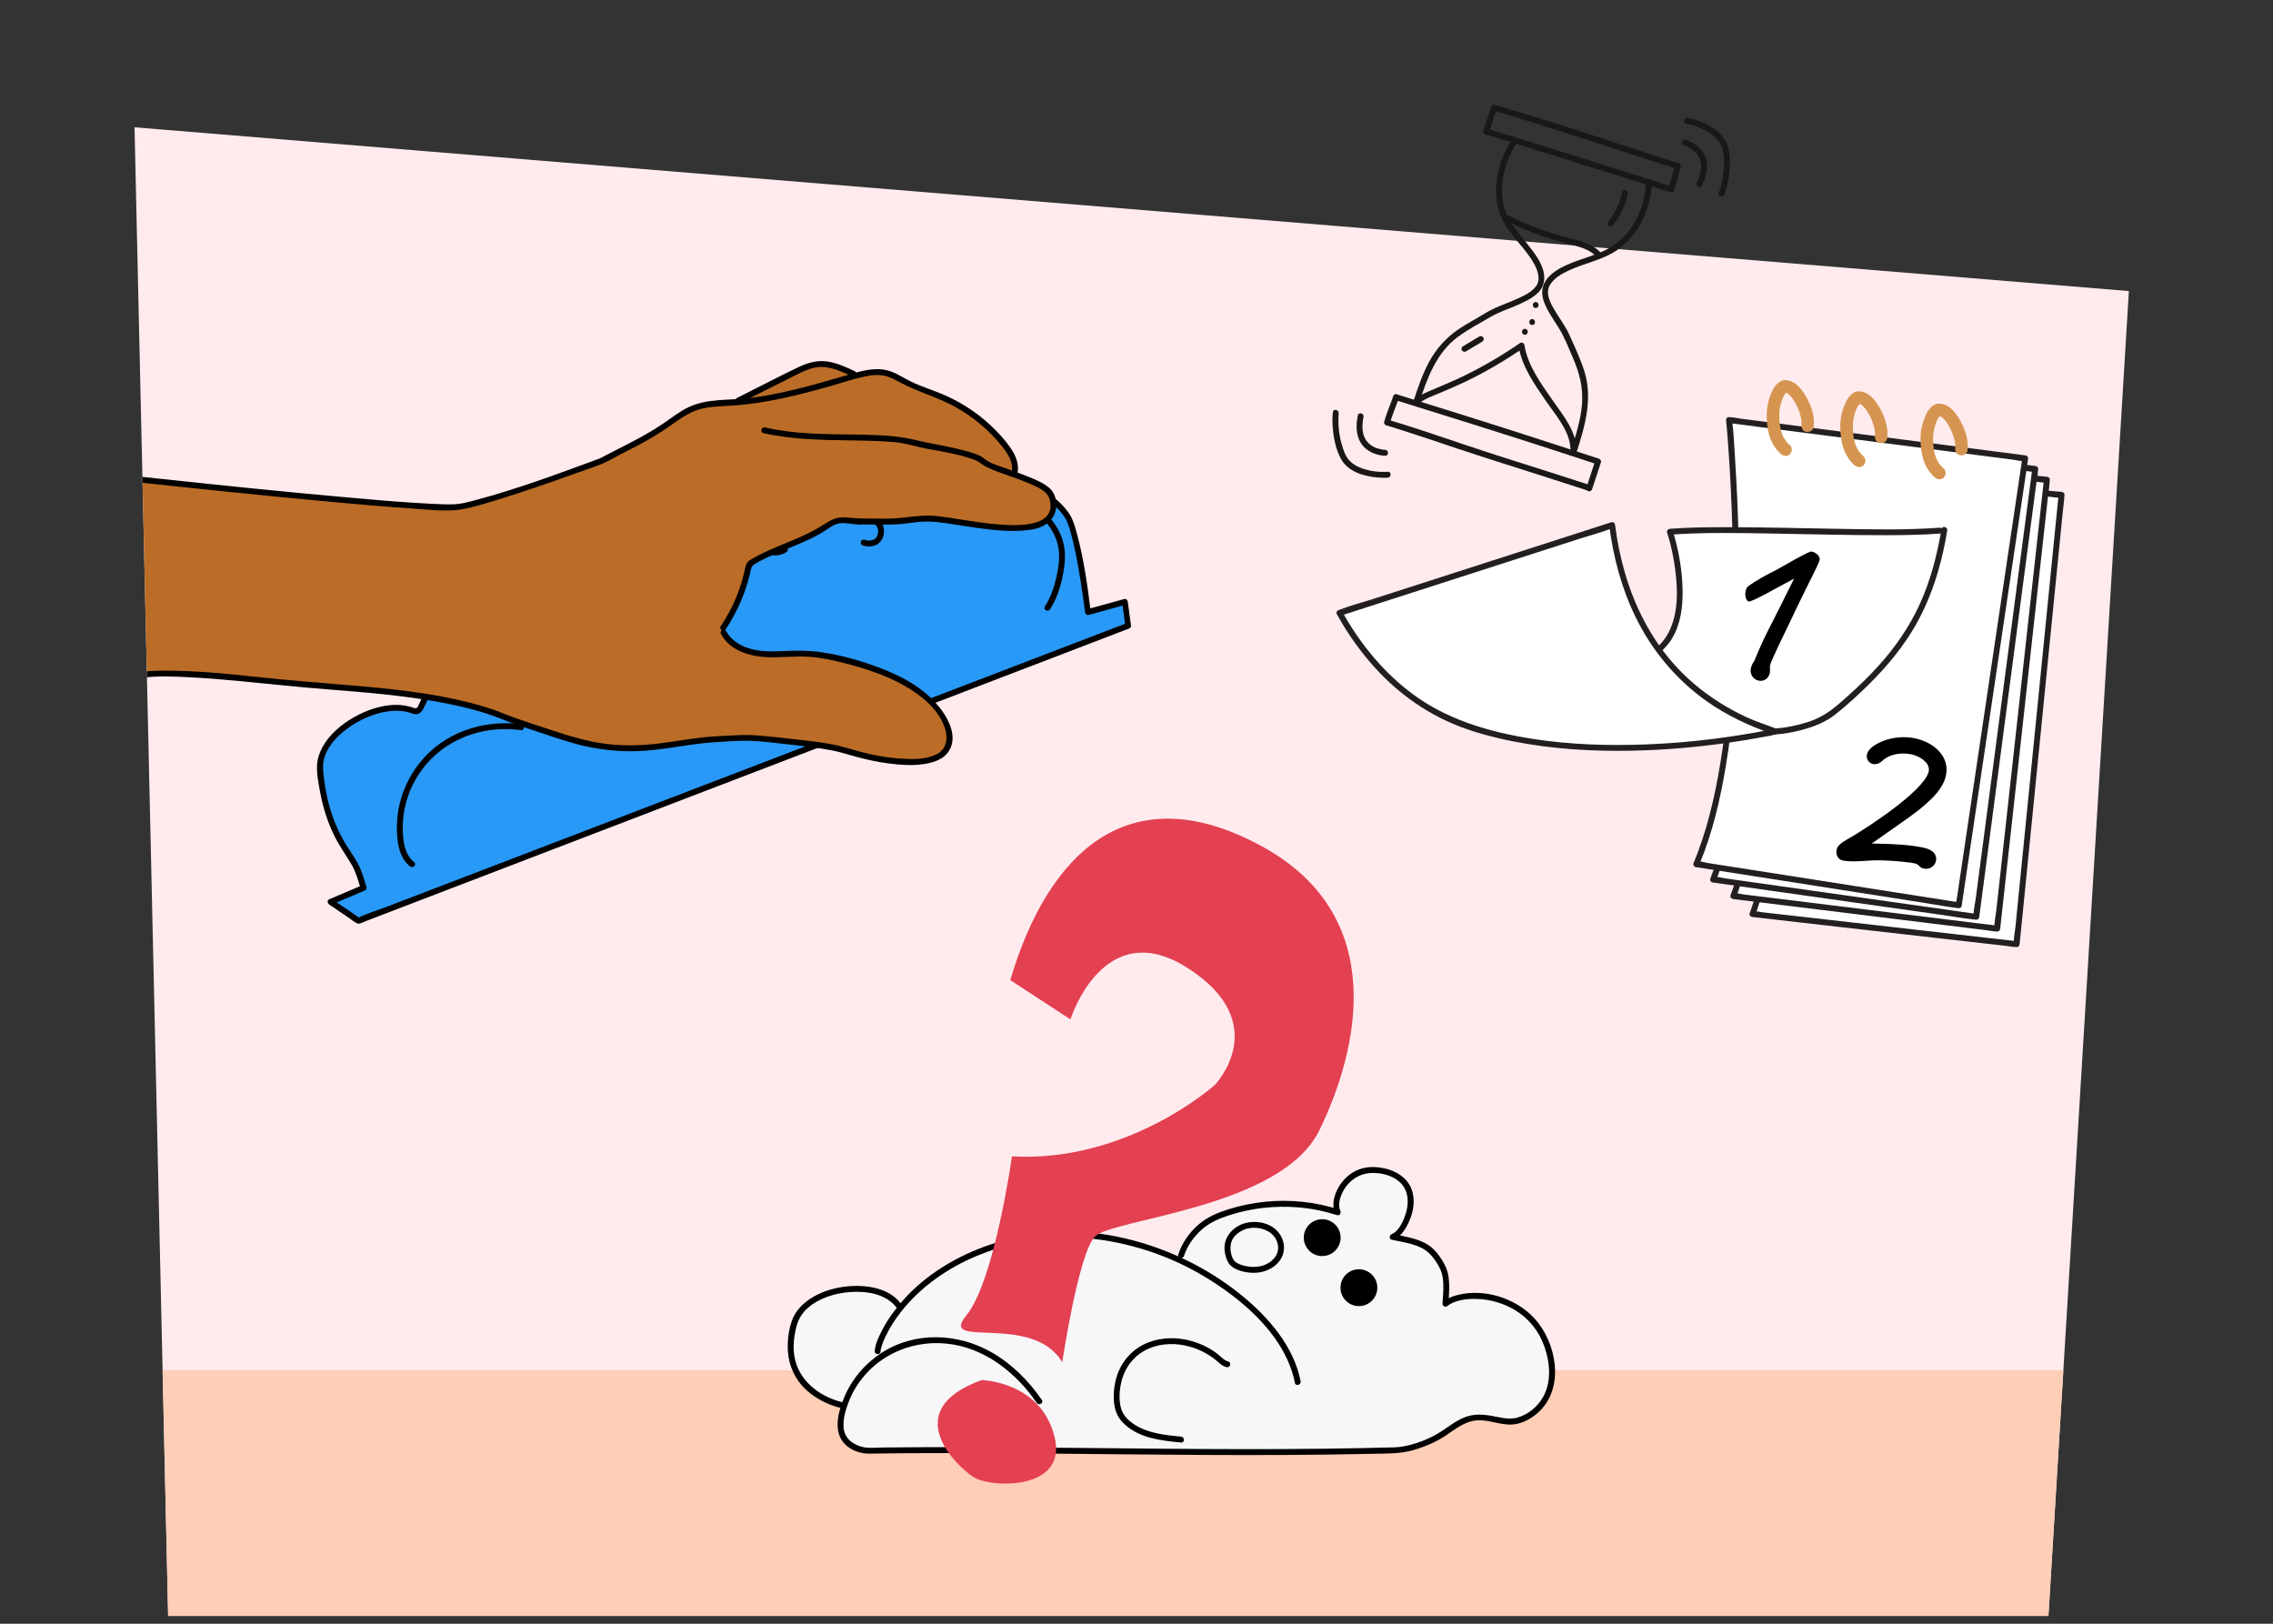 <?xml version="1.0" encoding="UTF-8"?>
<svg id="Voorgrond" xmlns="http://www.w3.org/2000/svg" xmlns:xlink="http://www.w3.org/1999/xlink" viewBox="0 0 770 550">
  <rect x="0" y="0" width="770" height="550" fill="#333333" stroke="none"/>
  <defs>
    <style>
      .cls-1 {
        fill: #e34051;
      }

      .cls-2 {
        fill: #bb6d27;
      }

      .cls-3 {
        fill: #231f20;
      }

      .cls-4 {
        fill: #ffebed;
      }

      .cls-5 {
        fill: #f7f6f9;
      }

      .cls-6 {
        fill: #d59551;
      }

      .cls-7 {
        isolation: isolate;
      }

      .cls-8 {
        clip-path: url(#clippath-1);
      }

      .cls-9 {
        fill: #fff;
      }

      .cls-10 {
        fill: #2999f7;
      }

      .cls-11 {
        fill: #1a1717;
      }

      .cls-12 {
        clip-path: url(#clippath);
      }

      .cls-13 {
        fill: #ffceb6;
      }
    </style>
    <clipPath id="clippath">
      <path id="Path_17571-2" data-name="Path 17571" class="cls-4" d="M56.96,547.35L45.57,43.12l675.61,55.47-27.25,448.76H56.96Z"/>
    </clipPath>
    <clipPath id="clippath-1">
      <path id="Path_17571-4" data-name="Path 17571" class="cls-4" d="M-761.24,547.35l-11.39-504.23L-97.02,98.59l-27.25,448.76h-636.97Z"/>
    </clipPath>
  </defs>
  <g>
    <g id="Achtergrond_3" data-name="Achtergrond 3">
      <path id="Path_17571" data-name="Path 17571" class="cls-4" d="M56.96,547.35L45.57,43.12l675.61,55.47-27.25,448.76H56.96Z"/>
      <g class="cls-12">
        <rect class="cls-13" x="21.63" y="464.12" width="798.14" height="104.79"/>
        <g>
          <g>
            <path class="cls-10" d="M368.7,207.65s-3.39-27.79-7.17-32.81c-12.69-16.85-33.42-12.37-38.16-4.6-3.1-10.32-3.73-9.82-8.53-13.24-4.78-3.41-8.03-3.63-13.79-2.75,3.71-3.22.82-18.97-13.59-18.49-15.04.5-16.22,15.66-12.11,19.59-14.71.75-29.09,6.85-39.86,16.91-3.08,2.88-5.28,11.19-6.3,15.84-.41,1.85-2.07,3.15-3.96,3.08-17.22-.61-34.89,3.55-50.07,12.1-20.39,11.49-30.23,30.98-32.75,36.65-.36.8-1.29,1.2-2.09.85-11.33-4.92-32.79,7.72-31.75,20.12,1.88,22.42,11.26,28.98,12.98,34.82l1.77,5.32-11.18,4.75,9.43,6.4,260.74-99.93-1.08-8.08-12.55,3.46Z"/>
            <g>
              <path d="M140.3,292.04c-3.57-2.78-3.92-8.23-3.85-12.42s1.06-8.74,2.86-12.72c3.9-8.64,11.18-15.09,20.16-18.08,5.51-1.83,11.31-2.25,17.05-1.51,1.27.16,1.26-1.84,0-2-10.73-1.37-22.01,1.49-30.2,8.72-7.09,6.25-11.49,15.43-11.84,24.88-.18,4.86.27,11.32,4.42,14.55,1,.78,2.43-.62,1.41-1.41h0Z"/>
              <path d="M242.29,248.99c-4.61.8-9.63.97-13.84-1.4-2.99-1.69-4.42-5.36-5.21-8.54-.93-3.77-.92-7.64.54-11.28s3.98-6.38,7.15-8.34c3.61-2.24,7.81-3.31,12.03-3.42,1.28-.03,1.29-2.03,0-2-8.27.22-16.82,4.11-20.52,11.88-1.92,4.01-2.24,8.33-1.37,12.66.73,3.6,2.26,7.81,5.31,10.1,4.62,3.46,11.04,3.21,16.42,2.28,1.27-.22.73-2.15-.53-1.93h0Z"/>
              <path d="M175.54,203.83c14.71-8.66,31.94-12.48,48.93-12,1.64.05,3.16,0,4.26-1.4.78-.99.92-2.37,1.23-3.56.82-3.13,1.76-6.27,3.06-9.25.6-1.36,1.26-2.74,2.15-3.95,1.02-1.37,2.48-2.47,3.78-3.55,3.12-2.57,6.52-4.82,10.08-6.73,8.07-4.33,17.05-6.86,26.19-7.36.84-.05,1.35-1.07.71-1.71-1.82-1.79-1.98-4.95-1.62-7.32.53-3.48,2.48-6.66,5.51-8.51,3.85-2.35,9.18-2.74,13.38-1.16,3.46,1.3,6.12,4.22,7.37,7.67.81,2.23,1.72,6.34-.35,8.22-.82.74.08,1.81.97,1.67,3.06-.46,6.18-.72,9.12.43,2.32.91,4.39,2.5,6.39,3.96,3.46,2.52,4.4,7,5.57,10.9.25.83,1.37.97,1.83.24,2.37-3.8,7.35-5.56,11.56-6.18,6.04-.89,12.29.53,17.42,3.81,2.89,1.85,5.8,4.39,7.67,7.29.97,1.51,1.47,3.36,1.96,5.07,1.5,5.28,2.43,10.72,3.31,16.13.58,3.58,1.11,7.18,1.55,10.78.08.63.58,1.15,1.27.96,4.18-1.15,8.36-2.31,12.55-3.46l-1.27-.96c.36,2.69.72,5.39,1.08,8.08l.73-.96c-2.34.9-4.68,1.79-7.02,2.69-6.31,2.42-12.62,4.84-18.93,7.26-9.36,3.59-18.71,7.17-28.07,10.76-11.42,4.37-22.83,8.75-34.25,13.12-12.5,4.79-25.01,9.58-37.51,14.38-12.62,4.84-25.24,9.67-37.86,14.51-11.73,4.5-23.46,8.99-35.19,13.49-9.98,3.82-19.95,7.65-29.93,11.47-7.13,2.73-14.25,5.46-21.38,8.19-3.35,1.29-6.94,2.35-10.18,3.9-.14.06-.29.11-.43.16l.77.1c-3.14-2.13-6.29-4.27-9.43-6.4v1.73c3.73-1.58,7.45-3.17,11.18-4.75.38-.16.59-.75.46-1.13-.81-2.42-1.44-5-2.58-7.29-1.3-2.62-3.12-4.97-4.61-7.48-2.33-3.93-4.12-8.12-5.35-12.52-.84-3.01-1.44-6.09-1.83-9.19-.33-2.63-.65-5.14.2-7.7,1.51-4.49,5.35-8.06,9.23-10.57,4.08-2.64,8.86-4.58,13.74-4.91,2.24-.15,4.46.06,6.56.84s3.21-.09,4.07-1.94c1.37-2.98,2.96-5.86,4.69-8.64,6.84-11.02,16.08-20.56,27.24-27.22,1.1-.66.1-2.39-1.01-1.73-10.34,6.17-19.06,14.75-25.84,24.68-2.2,3.23-4.21,6.6-5.95,10.1-.27.55-.54,1.11-.8,1.67-.37.8-.53,1.63-1.62,1.25-2.1-.73-4.2-1.11-6.43-1.06-4.93.12-9.82,1.82-14.07,4.26s-8.09,5.67-10.47,9.89c-1.05,1.86-1.76,3.92-1.91,6.07-.21,3.04.47,6.29,1.01,9.27.96,5.21,2.56,10.3,4.93,15.05,1.69,3.37,3.88,6.4,5.78,9.63,1.47,2.49,2.17,5.36,3.07,8.08l.46-1.13c-3.73,1.58-7.45,3.17-11.18,4.75-.75.32-.55,1.36,0,1.73,2.12,1.44,4.24,2.88,6.37,4.32.96.65,1.92,1.49,2.95,2.01.31.16.57.23.93.16.85-.18,1.74-.67,2.55-.98l15.43-5.92c8.82-3.38,17.64-6.76,26.46-10.14,11.39-4.37,22.78-8.73,34.17-13.1,12.86-4.93,25.72-9.86,38.57-14.78s26.36-10.1,39.54-15.15c12.49-4.79,24.97-9.57,37.46-14.36,10.62-4.07,21.24-8.14,31.85-12.21,7.72-2.96,15.43-5.92,23.15-8.87,3.67-1.41,7.35-2.81,11.02-4.23.16-.06.32-.12.47-.18.37-.14.79-.51.73-.96-.36-2.69-.72-5.39-1.08-8.08-.08-.63-.57-1.16-1.27-.96-4.18,1.15-8.36,2.31-12.55,3.46l1.27.96c-1.11-9.06-2.39-18.28-4.83-27.09-.53-1.93-1.11-4-2.15-5.73-1.78-2.95-4.65-5.51-7.44-7.48-5.32-3.76-11.98-5.56-18.47-4.91-5.26.53-11.36,2.58-14.3,7.3l1.83.24c-1.36-4.52-2.51-9.2-6.49-12.09-2.21-1.6-4.46-3.27-7.04-4.23-3.24-1.2-6.67-.87-10.01-.37l.97,1.67c2.3-2.1,1.98-6.13,1.27-8.84-1.04-4.01-3.67-7.64-7.36-9.59-8.45-4.47-20.48-.64-22.91,9.03-.85,3.36-.75,7.89,1.88,10.5l.71-1.71c-8,.44-15.84,2.36-23.15,5.64-3.7,1.66-7.25,3.68-10.56,6.01-2.81,1.97-6.03,4.17-8.06,6.98-1.83,2.53-2.94,5.64-3.92,8.59-.5,1.52-.96,3.07-1.37,4.62-.32,1.18-.44,3.38-1.74,3.88-.85.33-1.99.07-2.89.05-1.1-.02-2.2-.02-3.3,0-2.13.03-4.26.13-6.39.29-4.2.33-8.38.92-12.51,1.77-9.41,1.96-18.51,5.36-26.8,10.24-1.11.65-.1,2.38,1.01,1.73Z"/>
            </g>
            <path d="M264.12,172.5c-3.84-.08-7.69,2.45-8.57,6.3s1.08,7.86,4.91,9.01c1.99.6,4.26.34,5.99-.84,1.05-.72.06-2.46-1.01-1.73-1.48,1.02-3.39,1.15-5.03.43s-2.75-2.34-3.01-4.13c-.58-3.98,2.9-7.11,6.73-7.04,1.29.03,1.29-1.97,0-2h0Z"/>
            <path d="M279.37,166.08c.2-1.08.62-1.98,1.4-2.7.58-.53,1.52-1.13,2.35-1.2,1-.08,2.08.28,2.82,1,.83.81.88,1.9.62,2.96-.3,1.2-1.05,2.12-2.28,2.45s-.71,2.26.53,1.93c1.6-.43,2.88-1.6,3.46-3.13s.67-3.38-.24-4.8c-.86-1.34-2.38-2.16-3.93-2.36s-2.86.31-4.05,1.19c-1.39,1.02-2.28,2.44-2.6,4.14-.1.53.15,1.08.7,1.23.49.13,1.13-.16,1.23-.7h0Z"/>
            <path d="M292.06,184.64c1.13.54,2.48.58,3.69.3,1.55-.36,2.71-1.36,3.29-2.83.38-.95.53-1.97.38-2.98s-.66-1.88-1.32-2.62c-1-1.12-2.44-1.75-3.94-1.74-1.2,0-2.48.36-3.41,1.14-.41.35-.36,1.06,0,1.41.41.41,1,.35,1.41,0,.12-.1-.23.15-.08.06.02-.01.04-.03.07-.05.07-.04.13-.08.2-.12.06-.03.12-.06.18-.09.03-.02.11-.07.15-.07-.09,0-.2.08-.02.01s.36-.13.54-.17c.11-.03.22-.05.33-.07.05,0,.09-.01.14-.02.22-.05-.19.01.02,0,.24-.02.47-.03.71-.02.12,0,.23.02.35.03-.24-.03-.05,0,0,0,.09.02.18.04.27.06.11.03.21.06.31.09.03.01.29.11.07.02.05.02.1.05.16.07.13.06.26.14.38.21.05.03.1.07.15.1.23.15-.12-.12.09.07.51.44.91.88,1.13,1.48.25.68.22,1.3.03,2-.09.32-.21.64-.32.85-.07.13-.15.25-.23.37.11-.15.03-.03,0,0-.07.07-.13.14-.2.21-.05.05-.32.25-.14.13-.11.08-.22.15-.34.22-.05.03-.09.05-.14.08,0,0-.24.11-.1.05s-.1.04-.11.04c-.08.03-.15.05-.23.08-.13.04-.26.07-.39.1-.08.02-.16.03-.23.04-.21.04.19-.01-.05,0-.28.02-.56.04-.84.02-.12,0-.24-.02-.36-.03.3.03-.09-.02-.16-.04-.11-.02-.22-.05-.32-.09-.04-.01-.07-.03-.11-.04-.26-.08.14.07,0,0-.49-.23-1.08-.13-1.37.36-.26.44-.13,1.13.36,1.37h0Z"/>
            <path d="M355.7,206.4c2.06-3.16,3.32-6.87,4.13-10.53.75-3.36,1.21-6.89.72-10.32-1.11-7.72-7.07-13.06-13.21-17.18-1.07-.72-2.07,1.01-1.01,1.73,5.72,3.83,11.38,8.81,12.3,16.03.41,3.18-.09,6.47-.81,9.57-.79,3.39-1.94,6.77-3.85,9.69-.71,1.08,1.03,2.08,1.73,1.01h0Z"/>
          </g>
          <g>
            <path class="cls-2" d="M355.95,166.88c-1.72-2.33-7.39-4.48-12.67-6.38l.77-.26c.86-3.3-1.09-6.65-3.19-9.34-5.6-7.13-13.03-12.81-21.38-16.36-3.98-1.69-8.16-2.9-11.98-4.91-2.13-1.12-4.16-2.49-6.47-3.14-3.71-1.04-7.62-.12-11.35.95l-.18-.81c-3.99-1.89-8.27-3.83-12.65-3.23-2.51.34-4.83,1.49-7.09,2.63-6.4,3.21-12.8,6.42-19.19,9.64l-.58.62c-.62.05-1.25.1-1.88.14-4.6.29-9.38.27-13.57,2.19-2.55,1.16-5.45,3.19-7.72,4.83-6.92,5-15.26,8.72-22.81,12.75,0,0-39.35,14.56-48.62,15.55s-72.54-5.47-108.42-9.33l2.2,66.08c10.64-1.27,36,1.53,41.65,2.19,22.41,2.62,58.65,2.87,81.2,12.51,2.24.96,15.03,5.11,17.59,5.98,25.47,8.64,37.8,1.7,54.8,1.16,3.71-.12,7.41-.58,11.11-.33,4.35.29,24.04,2.27,29.34,3.76,6.81,1.91,12.58,3.68,19.85,4.15,3.49.23,7.07.45,10.44-.5,3.37-.95,5.61-2.01,6.56-5.38.97-3.41-.51-7.06-2.51-9.99-6.62-9.73-18.39-14.45-29.71-17.63-5.55-1.56-11.22-2.88-16.98-3.03-4.93-.13-9.88.61-14.77.04-4.9-.57-9.99-2.8-12.26-7.17,0,0-.18-.53-.46-1.35l.35-.32c4.05-6.02,6.91-12.83,8.39-19.93.11-.54.23-1.1.56-1.54.26-.35.64-.58,1.02-.81,7.56-4.52,16.39-6.63,23.86-11.3,1.41-.88,2.77-1.86,4.32-2.47,2.23-.88,5.3.18,7.7.12,3.75-.09,7.79.08,11.54,0,6.62-.16,8.96-1.59,15.53-.77,9.09,1.12,21.57,3.97,30.63,2.63,2.97-.44,4.41-.78,6.54-2.9,2.13-2.12,2.28-6.32.49-8.74Z"/>
            <g>
              <path d="M244.25,214.75c3.37,6.2,10.81,7.88,17.33,7.89,4.22,0,8.43-.46,12.66-.16s8.47,1.24,12.6,2.34c6.65,1.77,13.3,3.91,19.32,7.32s12,8.24,14.02,14.76c.97,3.11.46,6.79-2.62,8.43-3.24,1.73-7.12,1.88-10.7,1.72-4.17-.18-8.27-.71-12.34-1.65-3.44-.79-6.8-1.88-10.22-2.74-4.34-1.08-8.88-1.53-13.31-2.06-4.68-.57-9.38-1.07-14.08-1.47-2.89-.24-5.74-.2-8.63-.03-3.2.19-6.41.27-9.61.6-5.19.53-10.32,1.52-15.5,2.14-5.93.71-11.89.87-17.82.13-6.27-.78-12.27-2.6-18.25-4.57-4.46-1.47-8.93-2.91-13.35-4.49-1.98-.71-3.91-1.57-5.89-2.27-2.89-1.03-5.84-1.9-8.81-2.66-13.1-3.33-26.67-4.69-40.11-5.83-10.75-.91-21.49-1.73-32.22-2.89s-20.91-2.14-31.39-2.1c-2.18,0-4.37.08-6.54.33-1.26.15-1.28,2.15,0,2,4.95-.57,10.01-.35,14.98-.11,5.67.27,11.33.73,16.98,1.27,9.99.96,19.96,2.04,29.97,2.83,13.75,1.08,27.57,2.18,41.11,4.91,6.2,1.25,12.36,2.84,18.23,5.21,4.08,1.64,8.26,3,12.44,4.38,5.33,1.77,10.63,3.66,16.13,4.85,6.28,1.36,12.71,1.89,19.13,1.51,5.38-.32,10.68-1.26,16-2.03,2.74-.39,5.48-.73,8.24-.9,3.83-.24,7.73-.56,11.57-.49,4.35.08,8.73.69,13.05,1.17,5.06.56,10.14,1.12,15.15,2.07,2.75.52,5.41,1.4,8.1,2.13,3.61.97,7.25,1.8,10.95,2.27,4.01.51,8.27.88,12.28.23,2.62-.42,5.76-1.3,7.57-3.38,4.81-5.51.08-13.26-3.95-17.62-4.54-4.9-10.46-8.24-16.59-10.75-6.98-2.85-14.54-5.05-22-6.14-4.21-.61-8.36-.57-12.6-.38-3.97.17-8.02.29-11.85-.92-3.2-1-6.08-2.88-7.71-5.87-.62-1.13-2.34-.12-1.73,1.01h0Z"/>
              <path d="M245.87,213.08c2.59-3.88,4.7-8.05,6.29-12.43.79-2.18,1.45-4.41,1.97-6.67.29-1.26.36-2.22,1.54-2.92,1.07-.64,2.17-1.22,3.29-1.78,4.22-2.09,8.65-3.69,12.96-5.59,2.21-.97,4.4-2.02,6.48-3.25,1.95-1.15,4.03-3.05,6.37-3.23,2.18-.17,4.35.48,6.54.45,2.47-.04,4.94,0,7.42.02s4.75,0,7.12-.24c1.83-.18,3.65-.49,5.48-.67,4.23-.41,8.4.32,12.58.97,4.43.69,8.86,1.4,13.32,1.81,4.12.38,8.27.47,12.37-.2,3.38-.55,6.71-2.32,7.83-5.78.93-2.86.29-6.4-2.07-8.38-2.01-1.68-4.54-2.72-6.94-3.69-2.93-1.19-5.93-2.2-8.9-3.29-1.9-.7-4.26-1.33-5.83-2.66-1.66-1.41-3.72-2.01-5.8-2.6-3.14-.89-6.34-1.56-9.54-2.19-2.88-.56-5.73-1.1-8.58-1.79-4.14-1-8.2-1.38-12.46-1.57-10.12-.44-20.3,0-30.38-1.26-2.61-.33-5.21-.78-7.78-1.35-1.25-.28-1.79,1.65-.53,1.93,9.7,2.16,19.6,2.31,29.48,2.45,5,.07,10,.17,14.98.59,3.61.3,7.05,1.5,10.6,2.17,5.54,1.05,11.31,1.87,16.59,3.89,1.56.6,2.64,1.77,4.16,2.49,2.42,1.14,4.98,1.99,7.49,2.89,2.87,1.03,5.76,2.04,8.51,3.35,2.26,1.08,4.64,2.27,5.24,4.92,2.14,9.5-12.03,8.62-17.6,8.16-4.5-.37-8.96-1.09-13.42-1.78-4-.62-8.06-1.41-12.13-1.17s-7.9.98-11.93,1c-2.48.01-4.96-.05-7.44-.04-2.18,0-4.23-.15-6.4-.36s-3.99.2-5.91,1.31c-2.06,1.19-4.01,2.53-6.14,3.61-4.13,2.1-8.49,3.69-12.74,5.53-2.16.93-4.29,1.92-6.34,3.07-.77.43-1.65.85-2.25,1.5-.7.75-.85,1.77-1.06,2.74-1,4.52-2.55,8.91-4.64,13.05-1.05,2.07-2.23,4.07-3.52,6-.72,1.07,1.02,2.08,1.73,1.01h0Z"/>
              <path d="M344.65,160.5c.71-3.25-.56-6.28-2.41-8.92s-4.2-5.21-6.62-7.47c-4.75-4.43-10.26-8.02-16.24-10.54-3.49-1.47-7.12-2.57-10.54-4.21-3.14-1.5-5.98-3.65-9.5-4.17s-7.25.39-10.7,1.39c-3.65,1.06-7.3,2.14-10.96,3.15-7.79,2.15-15.67,4.08-23.7,5.09-6.81.86-14.41.05-20.75,3.12-3.15,1.52-5.89,3.71-8.76,5.66s-6.08,3.78-9.23,5.46-6.55,3.36-9.82,5.06c-.91.47-1.76,1-2.72,1.35-13.85,5.09-27.81,10.3-42.08,14.06-2.2.58-4.45,1.19-6.74,1.28-2.42.1-4.86-.03-7.28-.14-8.64-.41-17.27-1.15-25.89-1.91-22.26-1.94-44.5-4.24-66.72-6.61-2.34-.25-4.68-.5-7.02-.75-1.28-.14-1.27,1.86,0,2,21.72,2.33,43.45,4.59,65.21,6.59,9.41.86,18.82,1.7,28.25,2.31,5.02.33,10.4,1.05,15.42.31,2.9-.42,5.75-1.26,8.56-2.07,4.01-1.16,7.98-2.43,11.94-3.74,7.56-2.5,15.07-5.14,22.56-7.84,1.63-.59,3.31-1.12,4.91-1.79,2.17-.9,4.24-2.18,6.34-3.24,3.21-1.64,6.43-3.27,9.56-5.05s5.95-3.71,8.83-5.73,5.81-3.9,9.25-4.73,7-.81,10.51-1.05c3.88-.27,7.74-.77,11.56-1.44,7.5-1.31,14.87-3.27,22.19-5.36,3.68-1.05,7.35-2.32,11.1-3.09,1.76-.36,3.58-.58,5.38-.39,2.11.22,3.99,1.13,5.82,2.15,6.19,3.43,13.08,5.18,19.26,8.61,5.81,3.22,11,7.51,15.24,12.62,2.17,2.61,4.64,5.9,3.85,9.5-.28,1.25,1.65,1.79,1.93.53h0Z"/>
              <path d="M250.69,136.52c6.32-3.17,12.65-6.35,18.97-9.52,2.95-1.48,5.9-2.9,9.29-2.69s6.62,1.74,9.66,3.18c1.16.55,2.17-1.18,1.01-1.73-3.05-1.44-6.18-2.89-9.56-3.34s-6.66.53-9.79,2.04c-6.92,3.34-13.74,6.89-20.6,10.33-1.15.58-.14,2.3,1.01,1.73h0Z"/>
            </g>
          </g>
        </g>
      </g>
    </g>
    <g>
      <path class="cls-5" d="M524.57,457.24c-5.59-19.28-28.09-20.96-34.93-15.65.73-10.23-.07-11.35-3.19-16.02-3.1-4.65-9.29-5.42-14.71-6.58,4.39-1.61,11.82-17.23-1.16-21.68-13.55-4.65-19.73,8.44-17.4,13.33-13.34-4.31-28.2-3.75-41.18,1.56-5.27,2.15-10.21,7.55-11.9,12.99l-1.34,1.38c-15.65-7.05-33.82-10.46-50.94-7.19-22.04,4.21-35.19,14.41-42.53,23.3l-1.04-.65c-7.36-9.68-31.75-5.81-35.17,6.07-5.91,20.58,11.03,26.58,15.71,27.76,0,0,.36.45.94,1.11-.39,1.34-.71,2.71-.9,4.11-1.34,9.74,8.82,10.32,8.82,10.32,58.38-.87,119.33,1.57,178.9-.15,4.28-.12,8.81-1.88,12.73-3.62,4.92-2.17,8.85-6.74,14.18-7.45,4.17-.55,8.28,1.43,12.49,1.34,5.15-.1,17.66-6.84,12.6-24.29Z"/>
      <path d="M285.07,474.89c-7.63-1.94-14.58-7.31-15.95-15.41-.55-3.25-.2-6.61.59-9.79.63-2.56,1.74-4.64,3.7-6.44,3.9-3.57,9.51-5.25,14.69-5.62s11.91.53,15.46,5.1c.79,1.01,2.2-.41,1.41-1.41-3.39-4.36-9.41-5.75-14.68-5.76-5.77-.01-11.97,1.51-16.68,4.97-2.1,1.54-3.92,3.49-4.97,5.9-1.35,3.13-1.86,6.91-1.78,10.3.13,5.57,2.45,10.77,6.67,14.44,3.13,2.72,7,4.65,11.01,5.67,1.25.32,1.78-1.61.53-1.93h0Z"/>
      <path d="M401.07,425.44c1.11-3.43,3.27-6.45,5.93-8.86,2.79-2.52,6.1-3.89,9.64-5.02,7.45-2.37,15.33-3.24,23.12-2.6,4.48.37,8.89,1.27,13.16,2.63.91.29,1.46-.73,1.13-1.47-1.04-2.28.12-5.34,1.32-7.31,1.83-3.01,4.95-5.1,8.49-5.45,3.97-.39,9.06.96,11.48,4.36,1.92,2.69,1.83,6.2.91,9.24-.71,2.34-2.33,6.1-4.76,7.05-.83.33-1.06,1.7,0,1.93,3.17.67,6.48,1.15,9.46,2.46,2.7,1.19,4.35,3.08,5.88,5.52.93,1.49,1.63,3.01,1.9,4.76.44,2.92.14,5.98-.07,8.9-.05.71.91,1.32,1.5.86,2.76-2.1,6.57-2.54,9.93-2.46,4.6.11,9.2,1.4,13.15,3.79,4.65,2.81,8.14,7.18,9.93,12.3,1.92,5.51,2.51,12-.5,17.24-1.85,3.23-4.99,5.82-8.59,6.85-2.53.73-5.11.15-7.64-.36-3.73-.75-7.23-1.09-10.8.48-3.24,1.42-5.92,3.8-8.98,5.54-3.41,1.95-7.45,3.42-11.31,4.12-2.19.4-4.44.35-6.66.4s-4.55.11-6.83.16c-4.48.09-8.96.17-13.44.22-18.15.22-36.3.15-54.45,0s-36.17-.38-54.26-.48c-8.95-.05-17.9-.07-26.85-.04-4.4.02-8.8.05-13.2.1-1.98.02-4,.17-5.98.08-.4-.02-.34-.02-.66-.08-3.55-.63-6.83-2.7-7.23-6.58-.31-3.08.75-6.47,1.88-9.3,1.2-2.99,2.91-5.8,4.99-8.26,8.63-10.2,22.63-13.63,35.21-9.52,8.73,2.85,16.2,9.03,21.7,16.28.56.74,1.1,1.5,1.63,2.27.72,1.05,2.46.05,1.73-1.01-4.47-6.5-10.21-12.24-17.1-16.16-11.35-6.47-25.78-7.07-36.98.09-5.64,3.61-10.2,8.88-12.81,15.05-2.05,4.85-4.04,11.87.27,16.1,2.08,2.04,5.2,3.15,8.1,3.11,9.37-.14,18.74-.19,28.1-.18,19,0,38,.22,57,.41s38.11.34,57.16.23c9.54-.06,19.08-.18,28.61-.4,4.44-.1,8.91.04,13.21-1.17,3.81-1.08,7.64-2.63,10.96-4.8,3.06-2,6.07-4.56,9.77-5.22,4.32-.77,8.51,1.45,12.83,1.29,3.53-.13,6.99-2.11,9.47-4.51,8.63-8.37,5.7-23.42-1.8-31.53-6.32-6.84-17.08-10.2-26.16-7.79-1.56.42-3.12,1.04-4.41,2.02l1.5.86c.22-3.11.49-6.33,0-9.43-.32-1.98-1.14-3.74-2.21-5.42-1.65-2.59-3.47-4.68-6.33-5.98-3.19-1.46-6.68-2.01-10.09-2.74v1.93c2.87-1.12,4.65-4.44,5.71-7.15,1.39-3.57,1.75-7.82-.16-11.28-2.33-4.21-7.66-6.13-12.24-6.21s-8.4,1.96-10.98,5.46c-2.07,2.81-3.55,6.99-2.01,10.36l1.13-1.47c-7.96-2.54-16.43-3.43-24.75-2.6-4.2.42-8.36,1.24-12.39,2.51-3.68,1.16-7.15,2.56-10.12,5.07-3.2,2.7-5.76,6.27-7.05,10.27-.4,1.23,1.53,1.75,1.93.53h0Z"/>
      <path d="M420.31,414.83c-3.5,1.63-5.88,4.86-5.45,8.82.16,1.46.58,3.09,1.43,4.31.97,1.39,2.68,2.15,4.27,2.6,3.86,1.09,8.14.73,11.33-1.85,1.56-1.26,2.73-3.04,3.01-5.05.31-2.2-.44-4.54-1.83-6.25-2.93-3.6-8.66-4.38-12.75-2.58-1.18.52-.16,2.24,1.01,1.73,2.96-1.3,7.02-.74,9.48,1.39,1.28,1.11,2.12,2.83,2.17,4.53s-.69,3.13-1.86,4.26c-2.38,2.31-5.79,2.77-8.94,2.15-1.32-.26-2.8-.68-3.82-1.6-.81-.74-1.16-1.99-1.38-3.03-.29-1.35-.21-2.82.36-4.09.78-1.72,2.32-2.84,3.99-3.62,1.17-.54.15-2.27-1.01-1.73Z"/>
      <circle cx="460.34" cy="436.17" r="6.24"/>
      <circle cx="447.91" cy="419.22" r="6.24"/>
      <path d="M400.08,486.61c-5.42-.49-11.29-1.12-15.95-4.19-2.05-1.35-3.8-3.16-4.42-5.58s-.54-4.92-.15-7.3c.84-5.05,3.55-9.43,8.06-11.98,4.07-2.3,9-2.76,13.54-1.87,2.58.51,5.07,1.41,7.36,2.71,1.18.67,2.31,1.43,3.35,2.3,1.14.96,2.15,2.03,3.65,2.39,1.25.3,1.78-1.62.53-1.93-1.42-.34-2.46-1.66-3.58-2.53-1.01-.78-2.08-1.49-3.21-2.11-2.26-1.24-4.73-2.16-7.25-2.69-4.97-1.04-10.3-.65-14.85,1.72-4.92,2.56-8.23,7.22-9.35,12.6-.56,2.69-.71,5.5-.23,8.21.44,2.53,1.64,4.53,3.55,6.24,5.11,4.59,12.41,5.41,18.96,6.01,1.28.12,1.27-1.88,0-2h0Z"/>
      <path d="M298.29,457.7c0-.11.01-.22.02-.33-.03.35.03-.16.06-.28.08-.38.18-.75.3-1.12.32-1.05.72-2.02,1.18-3,1.45-3.1,3.32-6.02,5.44-8.71,6.77-8.57,16.04-14.96,26.11-19.06,14-5.71,29.19-7.46,44.1-4.85s27.93,8.32,39.66,16.74c9.58,6.88,18.97,16.22,22.6,27.75.37,1.18.67,2.37.9,3.58s2.17.73,1.93-.53c-2.25-11.82-10.93-21.76-19.99-29.14-11.4-9.29-25.11-15.91-39.42-19.27-7.44-1.75-15.12-2.61-22.76-2.31s-15.6,1.9-23.01,4.42c-11.22,3.81-21.76,10.07-29.64,19.01-2.59,2.94-4.92,6.15-6.76,9.61-1.07,2.02-2.15,4.22-2.57,6.48-.06.33-.12.67-.12,1.01-.03,1.29,1.97,1.29,2,0h0Z"/>
    </g>
    <g>
      <g>
        <path class="cls-9" d="M597.55,158.89s14.8,99.85-3.87,150.73l89.51,10.17,15.21-152.19-100.84-8.71Z"/>
        <path class="cls-3" d="M596.58,159.15c.5,3.36.9,6.64,1.31,10.19,1.04,8.79,1.88,17.61,2.55,26.44.9,11.94,1.49,23.9,1.63,35.87.15,12.93-.18,25.88-1.42,38.76-1.14,11.84-2.99,23.74-6.63,35.1-.41,1.29-.85,2.57-1.32,3.84-.25.67.38,1.2.96,1.27,2.96.34,5.92.67,8.88,1.01,7.11.81,14.23,1.62,21.34,2.43l25.83,2.94c7.48.85,14.96,1.7,22.45,2.55l7.33.83c1.14.13,2.36.4,3.52.4.05,0,.1.01.15.02.57.07.95-.51,1-1,.51-5.06,1.01-10.12,1.52-15.18,1.21-12.15,2.43-24.29,3.64-36.44,1.46-14.64,2.93-29.28,4.39-43.93,1.26-12.65,2.53-25.3,3.79-37.95.41-4.15.83-8.3,1.24-12.45.2-1.98.51-3.99.6-5.99,0-.09.02-.17.03-.26.06-.57-.51-.96-1-1-3.36-.29-6.72-.58-10.08-.87-8.02-.69-16.04-1.39-24.06-2.08-9.7-.84-19.39-1.67-29.09-2.51-8.39-.72-16.77-1.45-25.16-2.17-2.78-.24-5.56-.48-8.33-.72-1.29-.11-2.64-.35-3.94-.34-.06,0-.12-.01-.18-.02-1.28-.11-1.27,1.89,0,2,3.36.29,6.72.58,10.08.87,8.02.69,16.04,1.39,24.06,2.08,9.7.84,19.39,1.67,29.09,2.51,8.39.72,16.77,1.45,25.16,2.17,2.78.24,5.56.48,8.33.72,1.23.11,2.7.46,3.94.34.06,0,.12.01.18.02l-1-1c-.51,5.06-1.01,10.12-1.52,15.18-1.21,12.15-2.43,24.29-3.64,36.44-1.46,14.64-2.93,29.28-4.39,43.93-1.26,12.65-2.53,25.3-3.79,37.95-.41,4.15-.83,8.3-1.24,12.45-.19,1.93-.67,4.04-.6,5.99,0,.08-.02.17-.03.26l1-1c-2.96-.34-5.92-.67-8.88-1.01-7.11-.81-14.23-1.62-21.34-2.43-8.61-.98-17.22-1.96-25.83-2.94-7.48-.85-14.96-1.7-22.45-2.55l-7.33-.83c-1.08-.12-2.43-.5-3.52-.4-.05,0-.1-.01-.15-.02l.96,1.27c4.03-11.04,6.13-22.73,7.48-34.37,1.51-12.93,2.01-25.96,1.99-38.97-.02-12.3-.53-24.61-1.38-36.88-.65-9.37-1.51-18.74-2.57-28.07-.33-2.87-.67-5.74-1.05-8.61-.18-1.36-.22-2.85-.57-4.18-.01-.06-.02-.12-.03-.18-.19-1.27-2.12-.73-1.93.53Z"/>
      </g>
      <g>
        <path class="cls-9" d="M592.64,152.85s13.74,99.98-5.47,150.69l89.4,11,16.82-152.05-100.75-9.64Z"/>
        <path class="cls-3" d="M591.68,153.12c.03.2,0,.07,0-.06.02.18.05.37.07.55.09.68.17,1.36.26,2.04.31,2.55.6,5.09.88,7.64.95,8.82,1.7,17.67,2.28,26.52.78,11.93,1.23,23.88,1.25,35.83.02,12.96-.46,25.95-1.83,38.84-1.26,11.81-3.25,23.67-7,34.97-.43,1.28-.88,2.56-1.36,3.82-.25.68.39,1.19.96,1.27,2.96.36,5.92.73,8.87,1.09,7.11.87,14.21,1.75,21.32,2.62,8.6,1.06,17.2,2.12,25.8,3.18,7.47.92,14.95,1.84,22.42,2.76l7.32.9c1.14.14,2.36.43,3.51.43.05,0,.1.01.15.02.58.07.95-.52,1-1,.56-5.06,1.12-10.11,1.68-15.17,1.34-12.14,2.68-24.27,4.03-36.41,1.62-14.63,3.24-29.26,4.85-43.88,1.4-12.64,2.8-25.28,4.19-37.91.46-4.15.92-8.29,1.38-12.44.22-1.98.56-3.99.66-5.98,0-.09.02-.17.03-.26.06-.57-.51-.95-1-1-3.36-.32-6.71-.64-10.07-.96-8.01-.77-16.03-1.53-24.04-2.3-9.69-.93-19.38-1.85-29.06-2.78-8.38-.8-16.76-1.6-25.14-2.41l-8.32-.8c-1.29-.12-2.64-.38-3.93-.38-.06,0-.12-.01-.18-.02-1.28-.12-1.27,1.88,0,2,3.36.32,6.71.64,10.07.96,8.01.77,16.03,1.53,24.04,2.3,9.69.93,19.38,1.85,29.06,2.78,8.38.8,16.76,1.6,25.14,2.41,2.77.27,5.55.53,8.32.8,1.23.12,2.69.49,3.93.38.06,0,.12.01.18.02l-1-1c-.56,5.06-1.12,10.11-1.68,15.17-1.34,12.14-2.68,24.27-4.03,36.41-1.62,14.63-3.24,29.26-4.85,43.88-1.4,12.64-2.8,25.28-4.19,37.91l-1.38,12.44c-.21,1.93-.71,4.03-.66,5.98,0,.08-.02.17-.03.26l1-1c-2.96-.36-5.92-.73-8.87-1.09-7.11-.87-14.21-1.75-21.32-2.62-8.6-1.06-17.2-2.12-25.8-3.18-7.47-.92-14.95-1.84-22.42-2.76l-7.32-.9c-1.08-.13-2.42-.53-3.51-.43-.05,0-.1-.01-.15-.02l.96,1.27c4.16-11.03,6.38-22.73,7.85-34.4,1.63-12.89,2.27-25.9,2.39-38.89.11-12.28-.27-24.57-.99-36.83-.55-9.37-1.31-18.73-2.27-28.07-.43-4.19-.76-8.45-1.46-12.61-.02-.14-.04-.28-.06-.42-.17-1.27-2.1-.73-1.93.53Z"/>
      </g>
      <g>
        <path class="cls-9" d="M588.92,147.38s11.66,100.21-8.6,150.56l89.15,12.62,19.97-151.71-100.53-11.47Z"/>
        <path class="cls-3" d="M587.92,147.38c.4,3.45.71,6.91,1.01,10.36.76,8.81,1.33,17.64,1.73,26.47.53,11.97.74,23.96.51,35.94-.25,12.95-.99,25.92-2.63,38.78-1.51,11.83-3.75,23.7-7.75,34.96-.45,1.27-.93,2.53-1.43,3.78-.18.46.2,1.16.7,1.23,2.95.42,5.9.84,8.85,1.25,7.09,1,14.17,2.01,21.26,3.01,8.58,1.21,17.15,2.43,25.73,3.64,7.45,1.05,14.9,2.11,22.36,3.16,3.59.51,7.2,1.19,10.81,1.53.05,0,.1.01.15.02.7.1,1.17-.26,1.27-.96.67-5.06,1.33-10.12,2-15.18,1.59-12.06,3.18-24.12,4.76-36.19,1.92-14.58,3.84-29.16,5.76-43.74,1.67-12.67,3.34-25.34,5-38.01.54-4.13,1.09-8.26,1.63-12.39.26-1.97.65-3.97.78-5.95,0-.09.02-.17.03-.26.08-.58-.52-.95-1-1-3.35-.38-6.7-.76-10.05-1.15-8-.91-15.99-1.82-23.99-2.74-9.67-1.1-19.33-2.21-29-3.31-8.36-.95-16.72-1.91-25.08-2.86-2.77-.32-5.54-.63-8.31-.95-1.28-.15-2.63-.44-3.92-.45-.06,0-.12-.01-.18-.02-1.28-.15-1.27,1.86,0,2,3.35.38,6.7.76,10.05,1.15,8,.91,15.99,1.82,23.99,2.74,9.67,1.1,19.33,2.21,29,3.31,8.36.95,16.72,1.91,25.08,2.86,2.77.32,5.54.63,8.31.95,1.23.14,2.68.53,3.92.45.06,0,.12.01.18.02l-1-1c-.67,5.06-1.33,10.12-2,15.18-1.59,12.06-3.18,24.12-4.76,36.19-1.92,14.58-3.84,29.16-5.76,43.74-1.67,12.67-3.34,25.34-5,38.01-.54,4.13-1.09,8.26-1.63,12.39-.25,1.92-.79,4.01-.78,5.95,0,.08-.02.17-.03.26l1.27-.96c-2.95-.42-5.9-.84-8.85-1.25-7.09-1-14.17-2.01-21.26-3.01-8.58-1.21-17.15-2.43-25.73-3.64-7.45-1.05-14.9-2.11-22.36-3.16-2.43-.34-4.87-.69-7.3-1.03-1.05-.15-2.44-.61-3.5-.5-.05,0-.11-.01-.15-.02l.7,1.23c4.37-10.9,6.84-22.52,8.54-34.11,1.89-12.83,2.82-25.8,3.21-38.76.37-12.28.26-24.57-.21-36.85-.36-9.4-.92-18.79-1.68-28.16-.35-4.24-.59-8.55-1.21-12.76,0-.06-.01-.12-.02-.18-.15-1.26-2.15-1.28-2,0Z"/>
      </g>
      <g>
        <path class="cls-9" d="M585.73,142.31s9.99,100.37-11.1,150.41l88.93,13.92,22.5-151.4-100.32-12.93Z"/>
        <path class="cls-3" d="M584.73,142.31c.34,3.43.59,6.87.83,10.31.62,8.82,1.04,17.65,1.29,26.48.34,11.99.35,23.98-.08,35.97-.46,12.98-1.41,25.96-3.28,38.82-1.72,11.8-4.15,23.63-8.34,34.83-.47,1.26-.97,2.51-1.49,3.74-.19.46.21,1.15.7,1.23,2.94.46,5.88.92,8.83,1.38l21.2,3.32,25.67,4.02c7.43,1.16,14.87,2.33,22.3,3.49,3.58.56,7.18,1.26,10.78,1.69.05,0,.1.02.15.02.48.08,1.14-.12,1.23-.7.75-5.05,1.5-10.1,2.25-15.15,1.79-12.04,3.58-24.07,5.37-36.11,2.16-14.55,4.32-29.1,6.49-43.65,1.88-12.64,3.76-25.29,5.64-37.93.91-6.1,1.83-12.2,2.72-18.3.01-.09.03-.17.04-.26.1-.7-.27-1.18-.96-1.27-3.33-.43-6.65-.86-9.98-1.29-7.99-1.03-15.97-2.06-23.96-3.09-9.66-1.25-19.33-2.49-28.99-3.74-8.35-1.08-16.71-2.15-25.06-3.23l-8.23-1.06c-1.28-.17-2.63-.48-3.93-.51-.06,0-.12-.02-.18-.02-1.27-.16-1.26,1.84,0,2,3.33.43,6.65.86,9.98,1.29,7.99,1.03,15.97,2.06,23.96,3.09,9.66,1.25,19.33,2.49,28.99,3.74,8.35,1.08,16.71,2.15,25.06,3.23l8.23,1.06c1.23.16,2.68.57,3.93.51.06,0,.12.02.18.02l-.96-1.27c-.75,5.05-1.5,10.1-2.25,15.15-1.79,12.04-3.58,24.07-5.37,36.11-2.16,14.55-4.32,29.1-6.49,43.65-1.88,12.64-3.76,25.29-5.64,37.93-.61,4.12-1.22,8.24-1.84,12.36l-.58,3.9c-.1.65-.31,1.38-.3,2.04,0,.08-.03.17-.04.26l1.23-.7c-2.94-.46-5.88-.92-8.83-1.38-7.07-1.11-14.14-2.21-21.2-3.32-8.56-1.34-17.11-2.68-25.67-4.02-7.43-1.16-14.87-2.33-22.3-3.49l-7.28-1.14c-1.05-.16-2.43-.64-3.5-.55-.05,0-.11-.02-.15-.02l.7,1.23c4.55-10.85,7.22-22.44,9.12-34.02,2.11-12.81,3.24-25.78,3.85-38.75.57-12.23.66-24.49.4-36.73-.2-9.41-.6-18.83-1.21-28.22-.28-4.24-.43-8.57-1-12.79,0-.06-.01-.12-.02-.18-.13-1.27-2.13-1.28-2,0Z"/>
      </g>
      <g>
        <path class="cls-9" d="M658.66,179.48c-4.6,27.42-14.79,42.76-37.2,61.46-7.31,6.1-20.15,6.83-20.15,6.83h0s-50.42-16.74-38.49-28.52c11.93-11.77,2.86-39.13,2.86-39.13,22.82-1.71,68.56,1.34,91.38-.37"/>
        <path class="cls-3" d="M657.7,179.22c-1.5,8.84-3.74,17.62-7.53,25.78-3.52,7.59-8.31,14.47-13.92,20.65-3.12,3.44-6.46,6.68-9.92,9.78s-7.04,6.41-11.51,8.25c-3.43,1.41-7.09,2.28-10.75,2.8-.86.12-1.73.18-2.59.28-.36.04.18.06.08.03-.09-.02-.2-.06-.29-.1-3.14-1.28-6.4-2.29-9.55-3.55-5.34-2.13-10.61-4.45-15.67-7.17-4.38-2.35-9.26-5.04-12.39-9.02-.97-1.22-1.8-2.74-1.62-4.28.23-1.96,2.32-3.45,3.47-5.03,4.3-5.93,4.85-13.92,4.35-20.99-.38-5.39-1.38-10.78-2.93-15.95-.09-.29-.17-.58-.27-.86l-.96,1.27c11.43-.84,22.94-.58,34.39-.39,13,.21,26,.59,39,.56,6-.01,12.01-.1,17.99-.54,1.28-.09,1.29-2.09,0-2-11.43.84-22.94.58-34.39.39-13-.21-26-.59-39-.56-6,.01-12.01.1-17.99.54-.61.05-1.18.61-.96,1.27,1.3,3.93,2.14,8.08,2.7,12.18.98,7.19,1.18,15.41-2.35,21.99-.86,1.6-1.95,2.9-3.17,4.22-.65.7-1.19,1.48-1.53,2.37-.65,1.72-.35,3.55.46,5.16,2.13,4.24,6.88,7.16,10.81,9.5,8.8,5.24,18.5,9.14,28.16,12.5.67.23,1.21.47,1.91.43,2.8-.14,5.67-.73,8.37-1.42,4.16-1.06,8.31-2.67,11.7-5.36,3.93-3.12,7.67-6.56,11.25-10.09,6.2-6.11,11.81-12.88,16.1-20.49s7.17-15.9,9.08-24.4c.54-2.4,1-4.81,1.41-7.24.21-1.26-1.71-1.8-1.93-.53h0Z"/>
      </g>
      <g>
        <path class="cls-6" d="M605.24,132.96c-.77.11-.29.07-.11.05.3-.03-.48-.14-.19-.02.04.02.35.13.38.11-.09.05-.53-.27-.13-.05.05.03.65.43.67.42-.27-.21-.32-.25-.14-.11.05.04.1.08.14.12.11.1.22.2.33.31.23.22.45.46.65.71.09.11.18.22.27.34-.38-.47.05.07.12.17.41.58.78,1.19,1.12,1.82.17.31.33.63.48.95.09.2.18.4.28.6.23.51-.16-.42.04.1.27.7.53,1.42.72,2.15.09.35.18.7.25,1.05.03.15.05.29.08.44.08.39-.04-.47.02.15.03.31.05.63.05.94,0,.22-.11,1.17,0,.42-.16,1.1.27,2.34,1.48,2.62,1.01.23,2.44-.31,2.62-1.48.53-3.57-.77-7.28-2.5-10.36-1.6-2.84-4.15-6.04-7.77-5.54-1.11.15-1.81,1.62-1.48,2.62.39,1.21,1.43,1.65,2.62,1.48h0Z"/>
        <path class="cls-6" d="M606.38,150.82c-3.09-2.66-3.62-6.4-3.63-10.2,0-1.7.22-2.96.78-4.71.26-.8.5-1.42.95-2.16.29-.48.18-.37.51-.67.39-.35-.3.1.14-.11-.31.15-.12.04.1,0,2.67-.57,1.54-4.67-1.13-4.1-2.31.49-3.53,2.93-4.32,4.92s-1.27,4.27-1.29,6.44c-.04,5,.89,10.17,4.87,13.6.87.75,2.15.85,3.01,0,.77-.77.87-2.25,0-3.01h0Z"/>
      </g>
      <g>
        <path class="cls-6" d="M630.16,136.74c-.77.11-.29.07-.11.05.3-.03-.48-.14-.19-.02.04.02.35.13.38.11-.09.05-.53-.27-.13-.05.05.03.65.43.67.42-.27-.21-.32-.25-.14-.11.05.04.1.08.14.12.11.1.22.2.33.31.23.22.45.46.65.71.09.11.18.22.27.34-.38-.47.05.07.12.17.41.58.78,1.19,1.12,1.82.17.31.33.63.48.95.09.2.18.4.28.6.23.51-.16-.42.04.1.27.7.53,1.42.72,2.15.09.35.18.7.25,1.05.03.15.05.29.08.44.08.39-.04-.47.02.15.03.31.05.63.05.94,0,.22-.11,1.17,0,.42-.16,1.1.27,2.34,1.48,2.62,1.01.23,2.44-.31,2.62-1.48.53-3.57-.77-7.28-2.5-10.36-1.6-2.84-4.15-6.04-7.77-5.54-1.11.15-1.81,1.62-1.48,2.62.39,1.21,1.43,1.65,2.62,1.48h0Z"/>
        <path class="cls-6" d="M631.31,154.6c-3.09-2.66-3.62-6.4-3.63-10.2,0-1.7.22-2.96.78-4.71.26-.8.5-1.42.95-2.16.29-.48.18-.37.51-.67.39-.35-.3.1.14-.11-.31.15-.12.04.1,0,2.67-.57,1.54-4.67-1.13-4.1-2.31.49-3.53,2.93-4.32,4.92s-1.27,4.27-1.29,6.44c-.04,5,.89,10.17,4.87,13.6.87.75,2.15.85,3.01,0,.77-.77.87-2.25,0-3.01h0Z"/>
      </g>
      <g>
        <path class="cls-6" d="M657.35,140.89c-.77.11-.29.07-.11.05.3-.03-.48-.14-.19-.02.04.02.35.13.38.11-.09.05-.53-.27-.13-.05.05.03.65.43.67.42-.27-.21-.32-.25-.14-.11.05.04.1.08.14.12.11.1.22.2.33.31.23.22.45.46.65.71.09.11.18.22.27.34-.38-.47.05.07.12.17.41.58.78,1.19,1.12,1.82.17.31.33.63.48.95.09.2.18.4.28.6.23.51-.16-.42.04.1.27.7.53,1.42.72,2.15.09.35.18.7.25,1.05.03.15.05.29.08.44.08.39-.04-.47.02.15.03.31.05.63.05.94,0,.22-.11,1.17,0,.42-.16,1.1.27,2.34,1.48,2.62,1.01.23,2.44-.31,2.62-1.48.53-3.57-.77-7.28-2.5-10.36-1.6-2.84-4.15-6.04-7.77-5.54-1.11.15-1.81,1.62-1.48,2.62.39,1.21,1.43,1.65,2.62,1.48h0Z"/>
        <path class="cls-6" d="M658.49,158.75c-3.09-2.66-3.62-6.4-3.63-10.2,0-1.7.22-2.96.78-4.71.26-.8.5-1.42.95-2.16.29-.48.18-.37.51-.67.39-.35-.3.1.14-.11-.31.15-.12.04.1,0,2.67-.57,1.54-4.67-1.13-4.1-2.31.49-3.53,2.93-4.32,4.92s-1.27,4.27-1.29,6.44c-.04,5,.89,10.17,4.87,13.6.87.75,2.15.85,3.01,0,.77-.77.87-2.25,0-3.01h0Z"/>
      </g>
    </g>
    <g>
      <path class="cls-9" d="M546.14,177.85l-92.37,29.74c8.32,14.88,22.16,31.42,44.42,38.74,45.1,14.83,103.13,1.44,103.13,1.44-40.28-13.02-52.15-45.72-55.18-69.92Z"/>
      <path class="cls-3" d="M545.87,176.89c-3.07.99-6.14,1.98-9.21,2.97-7.34,2.36-14.67,4.72-22.01,7.09-8.91,2.87-17.82,5.74-26.73,8.61-7.67,2.47-15.34,4.94-23.02,7.41-3.72,1.2-7.61,2.17-11.25,3.62-.05.02-.11.03-.16.05-.62.2-.92.89-.6,1.47,5.77,10.29,13.23,19.75,22.53,27.08,5.18,4.08,10.86,7.48,16.95,10.04,6.39,2.69,13.18,4.48,19.98,5.84,13.25,2.65,26.83,3.47,40.33,3.21,11.03-.21,22.03-1.17,32.95-2.72,3.58-.51,7.14-1.09,10.7-1.75,1.66-.31,3.42-.52,5.03-1.01.07-.02.15-.03.22-.05,1.01-.23.89-1.64,0-1.93-13.37-4.35-25.65-11.71-34.95-22.36-7.54-8.63-12.81-19.04-16.05-29.99-1.6-5.43-2.74-10.99-3.45-16.6-.16-1.26-2.16-1.28-2,0,1.36,10.76,4.16,21.34,8.92,31.11,5.52,11.32,13.71,21.16,23.99,28.46,7.01,4.97,14.85,8.67,23.01,11.32v-1.93c-4.08.94-8.23,1.63-12.36,2.28-10.11,1.58-20.32,2.6-30.54,3.02-13.13.54-26.37.13-39.36-1.92s-26.73-5.85-38.06-13.58c-9.9-6.76-17.93-15.95-24.13-26.15-.67-1.11-1.33-2.23-1.96-3.36l-.6,1.47c3.07-.99,6.14-1.98,9.21-2.97,7.34-2.36,14.67-4.72,22.01-7.09,8.91-2.87,17.82-5.74,26.73-8.61,7.67-2.47,15.34-4.94,23.02-7.41,3.73-1.2,7.59-2.21,11.25-3.62.05-.02.11-.03.16-.05,1.22-.39.7-2.32-.53-1.93Z"/>
    </g>
    <g class="cls-7">
      <path d="M608.02,207.22c-3.68,7.7-7.48,15.36-8.3,17.82-.33,1,.09,2.17-.26,3.23-.75,2.26-2.72,2.63-4.05,2.19-1.66-.55-2.9-2.37-2.15-4.63.2-.6.46-1.17.97-1.82,3.94-9.61,4.41-9.45,13.55-28.03-5.09,2.66-14.35,8.06-15.43,7.77-1-.33-1.4-2.46-.89-3.99.18-.53.46-.95.77-1.22,2.44-1.77,6.42-3.98,9.23-5.34,1.68-.84,11.38-6.69,12.31-6.38l.4.13c1.06.35,2.68,1.48,2.19,2.94-.69,2.06-2.83,5.84-8.35,17.29Z"/>
    </g>
    <g class="cls-7">
      <path d="M651.26,294.11c-.86-.29-1.28-1.24-2.21-1.55-1.46-.49-9.96-1.32-14.68-1.12-1.64.04-7.92.76-10.52-.1-1.53-.51-2.08-2.39-1.57-3.92.55-1.66,3.36-3.01,5.2-4.1,5.33-3.17,23.57-14.96,25.78-21.6.95-2.86-2.15-5.07-4.68-5.91-3.72-1.24-8.39-.5-10.87,1.85-1.19,1.15-2.52,1.37-3.52,1.04-1.33-.44-2.17-1.9-1.66-3.43.29-.86.95-1.75,2.1-2.55,4.4-3.04,10.8-3.86,16.05-2.11,5.51,1.83,10.41,6.63,8.2,13.28-1.46,4.38-6.26,8.84-13.56,13.93-6.9,4.79-7.83,5.58-11.26,7.91,4.85.06,14.37.28,18.89,1.78,2.66.88,3.32,2.88,2.81,4.4-.64,1.93-2.63,2.81-4.49,2.19Z"/>
    </g>
    <g>
      <g>
        <path class="cls-11" d="M505.05,36.49c-.82,2.49-1.63,4.98-2.45,7.47-.17.51.2,1.09.7,1.23.54.15,1.06-.18,1.23-.7.82-2.49,1.63-4.98,2.45-7.47.17-.51-.2-1.09-.7-1.23-.54-.15-1.06.18-1.23.7h0Z"/>
        <path class="cls-11" d="M505.86,37.45c15.82,4.66,31.48,9.79,47.15,14.92,5.02,1.64,10.05,3.27,15.08,4.87,1.23.39,1.76-1.54.53-1.93-15.68-5-31.26-10.32-46.97-15.19-5.07-1.57-10.16-3.1-15.26-4.6-1.24-.36-1.77,1.57-.53,1.93h0Z"/>
        <path class="cls-11" d="M567.39,56.01c-.25,1.3-.66,2.57-1.04,3.84-.4,1.33-.82,2.66-1.18,4.01-.33,1.24,1.6,1.78,1.93.53.36-1.35.78-2.68,1.18-4.01.38-1.27.79-2.54,1.04-3.84.1-.53-.15-1.08-.7-1.23-.49-.13-1.13.17-1.23.7h0Z"/>
        <path class="cls-11" d="M503.17,45.49c15.84,4.87,31.64,9.83,47.44,14.81,5.08,1.6,10.17,3.2,15.26,4.79,1.23.39,1.76-1.54.53-1.93-15.81-4.96-31.6-9.97-47.42-14.88-5.09-1.58-10.18-3.15-15.28-4.72-1.23-.38-1.76,1.55-.53,1.93h0Z"/>
        <path class="cls-11" d="M511.9,47.86c-4.57,6.88-6.6,16.57-3.81,24.54,2.26,6.43,8.15,10.86,11.46,16.69,1.24,2.19,2.5,5.36.91,7.7s-4.82,3.66-7.33,4.77c-2.82,1.25-5.78,2.24-8.51,3.69-1.76.93-3.43,2.04-5.16,3.02-1.97,1.12-3.94,2.25-5.8,3.55-3.95,2.76-7.1,6.33-9.42,10.55s-3.88,8.87-5.4,13.46c-.4,1.23,1.53,1.75,1.93.53,2.73-8.27,5.78-16.8,13.04-22.2,3.51-2.6,7.46-4.68,11.23-6.87,2.58-1.5,5.49-2.46,8.22-3.63s5.73-2.47,7.88-4.62c1.92-1.93,2.36-4.52,1.73-7.12-.75-3.07-2.72-5.76-4.63-8.22-2.16-2.79-4.54-5.42-6.46-8.38-5.08-7.86-3.14-19.01,1.81-26.46.71-1.07-1.02-2.08-1.73-1.01h0Z"/>
        <path class="cls-11" d="M557.58,62.35c-.36,7.74-4.18,15.99-10.63,20.53-4.9,3.45-11.18,4.52-16.56,7.02-2.42,1.13-4.84,2.57-6.47,4.74s-1.89,4.82-.93,7.46c1.15,3.18,3.17,5.97,4.95,8.81,2.01,3.2,3.35,6.74,4.86,10.2,2.21,5.08,3.56,10.11,3.13,15.69s-2.18,10.91-3.89,16.18c-.4,1.23,1.53,1.75,1.93.53,2.94-9.04,5.71-18.54,2.69-27.94-1.33-4.14-3.24-8.18-5.01-12.14-1.37-3.05-3.49-5.72-5.15-8.61-1.38-2.41-3.02-5.47-1.51-8.17,1.33-2.38,3.89-3.83,6.28-4.96,5.42-2.56,11.73-3.61,16.69-7.08,7.06-4.95,11.23-13.78,11.62-22.26.06-1.29-1.94-1.28-2,0h0Z"/>
        <path class="cls-11" d="M472.66,135.51c17.32,5.38,34.62,10.78,51.87,16.37,5.53,1.79,11.05,3.6,16.57,5.41l-.7-1.23c-1,3.04-1.99,6.08-2.99,9.12-.4,1.23,1.53,1.75,1.93.53,1-3.04,1.99-6.08,2.99-9.12.17-.53-.2-1.07-.7-1.23-17.15-5.62-34.32-11.15-51.55-16.52-5.63-1.76-11.26-3.51-16.89-5.26-1.23-.38-1.76,1.55-.53,1.93h0Z"/>
        <path class="cls-11" d="M471.96,134.28c-.96,2.86-2.28,5.62-3.01,8.56-.31,1.25,1.62,1.78,1.93.53.74-2.94,2.05-5.69,3.01-8.56.17-.51-.2-1.09-.7-1.23-.55-.15-1.06.18-1.23.7h0Z"/>
        <path class="cls-11" d="M469.65,144.07c8.09,2.5,16.1,5.21,24.13,7.9,9.06,3.03,18.18,5.9,27.29,8.79,5.55,1.76,11.1,3.54,16.64,5.35,1.23.4,1.75-1.53.53-1.93-9.41-3.08-18.86-6.04-28.3-9.04s-18.55-6.13-27.81-9.22c-3.96-1.32-7.95-2.54-11.94-3.77-1.23-.38-1.76,1.55-.53,1.93h0Z"/>
        <path class="cls-11" d="M480.53,136.81c1.85-1.67,4.6-2.6,6.86-3.55,2.74-1.15,5.47-2.29,8.16-3.56,7.11-3.36,13.92-7.31,20.39-11.77l-1.47-.6c1.09,6.92,5.39,12.87,9.25,18.52,3.46,5.06,8.73,10.84,8.28,17.4-.09,1.28,1.91,1.28,2,0,.46-6.6-4.36-12.4-7.91-17.48-4.01-5.74-8.58-11.9-9.69-18.97-.1-.62-.98-.94-1.47-.6-6.59,4.55-13.55,8.57-20.8,11.97-2.72,1.27-5.49,2.4-8.25,3.58-2.3.98-4.88,1.96-6.76,3.65-.96.86.46,2.27,1.41,1.41h0Z"/>
        <path class="cls-11" d="M510.01,74.7c5.2,2.61,10.6,4.8,16.16,6.5,2.58.79,5.22,1.38,7.81,2.12s4.87,1.63,6.7,3.49c.9.92,2.32-.49,1.41-1.41-3.67-3.74-9.27-4.34-14.08-5.73-5.86-1.7-11.55-3.95-17-6.69-1.15-.58-2.16,1.15-1.01,1.73h0Z"/>
        <path class="cls-11" d="M501.13,113.98c-1.85,1.11-3.7,2.22-5.54,3.32-.45.27-.65.91-.36,1.37s.89.65,1.37.36c1.85-1.11,3.7-2.22,5.54-3.32.45-.27.65-.91.36-1.37s-.89-.65-1.37-.36h0Z"/>
        <path class="cls-11" d="M549.48,65.1c-.72,3.62-2.29,7.05-4.62,9.92-.34.42-.41,1,0,1.41.35.35,1.07.42,1.41,0,2.55-3.14,4.34-6.83,5.14-10.81.11-.53-.15-1.08-.7-1.23-.49-.14-1.12.17-1.23.7h0Z"/>
        <path class="cls-11" d="M520.23,104.31c1.29,0,1.29-2,0-2s-1.29,2,0,2h0Z"/>
        <path class="cls-11" d="M519.03,110.08c1.29,0,1.29-2,0-2s-1.29,2,0,2h0Z"/>
        <path class="cls-11" d="M516.57,113.39c1.29,0,1.29-2,0-2s-1.29,2,0,2h0Z"/>
      </g>
      <path class="cls-11" d="M570.49,49.29c.09.02.17.05.26.08.1.03.19.07.29.1.16.06.36.15.19.07.74.32,1.43.71,2.09,1.17s1.5,1.31,1.97,2.07c.61.97.95,2.07,1,3.25.08,2.06-.61,4.06-1.51,5.89-.57,1.15,1.16,2.16,1.73,1.01,1.62-3.28,2.58-7.14.85-10.57-1-1.97-2.81-3.49-4.79-4.41-.49-.23-1.01-.46-1.54-.6-1.24-.34-1.77,1.59-.53,1.93h0Z"/>
      <path class="cls-11" d="M571.2,41.83c2.74.51,5.49,1.59,7.82,3.09,1.83,1.18,3.52,2.81,4.27,4.9,1.11,3.09.83,7,.32,10.2-.29,1.8-.69,3.65-1.39,5.34-.49,1.19,1.44,1.71,1.93.53.66-1.59,1.04-3.32,1.33-5.01.6-3.48.84-7.37-.03-10.83-1.18-4.7-5.72-7.49-9.97-9.07-1.22-.45-2.48-.85-3.75-1.08s-1.8,1.69-.53,1.93h0Z"/>
      <path class="cls-11" d="M469.23,152.37c-.09,0-.18,0-.28-.01-.1,0-.2-.02-.3-.03-.05,0-.11-.01-.16-.02-.24-.02.26.05-.04,0-.81-.14-1.59-.33-2.36-.62-.15-.06-.23-.09-.16-.06-.11-.05-.22-.1-.33-.15-.25-.12-.49-.25-.73-.4-.21-.13-.41-.26-.61-.41-.17-.13.02.03-.18-.14-.12-.1-.23-.2-.34-.3-.91-.85-1.49-1.82-1.84-3.03-.56-1.93-.4-4.01,0-5.97.26-1.26-1.67-1.79-1.93-.53-.74,3.58-.68,7.56,1.86,10.44,1.47,1.67,3.63,2.67,5.8,3.06.52.09,1.07.18,1.6.18,1.29.02,1.29-1.98,0-2h0Z"/>
      <path class="cls-11" d="M470.14,159.79c-2.74.2-5.64-.14-8.25-.98-2.03-.65-4.04-1.74-5.33-3.49-.94-1.28-1.45-2.87-1.91-4.37-.51-1.68-.88-3.41-1.07-5.16-.16-1.4-.22-2.82-.18-4.23.01-.4.03-.79.06-1.19.01-.14.1-.86.02-.3.17-1.26-1.76-1.8-1.93-.53-.24,1.77-.21,3.58-.06,5.36.29,3.55,1.05,7.41,2.79,10.56,2.36,4.28,7.52,5.82,12.07,6.25,1.25.12,2.53.18,3.78.09s1.29-2.09,0-2h0Z"/>
    </g>
    <g>
      <path class="cls-1" d="M342.24,331.99l20.38,13.29s11.27-35.94,40.06-17.18c28.79,18.76,8.86,39.39,8.86,39.39,0,0-29.34,26.41-68.73,24.2,0,0-5.89,42.24-15.49,53.92-9.6,11.68,22.36-1.24,32.52,15.8,0,0,5.41-36.21,10.96-42.45,5.55-6.24,63.19-9.52,76.16-36.13,12.97-26.62,24.36-72.65-20.1-96.5-44.46-23.85-71.8,2.39-84.63,45.67Z"/>
      <path class="cls-1" d="M332.53,467.46s19.9.43,24.66,19.01c4.76,18.58-21.59,17.61-27.44,13.83-5.85-3.78-25.49-22.57,2.78-32.84Z"/>
    </g>
  </g>
  <g id="Achtergrond_2" data-name="Achtergrond 2">
    <path id="Path_17571-3" data-name="Path 17571" class="cls-4" d="M-761.24,547.35l-11.39-504.23L-97.02,98.59l-27.25,448.76h-636.97Z"/>
    <g class="cls-8">
      <rect class="cls-13" x="-797.8" y="465.12" width="798.14" height="104.79"/>
    </g>
  </g>
</svg>